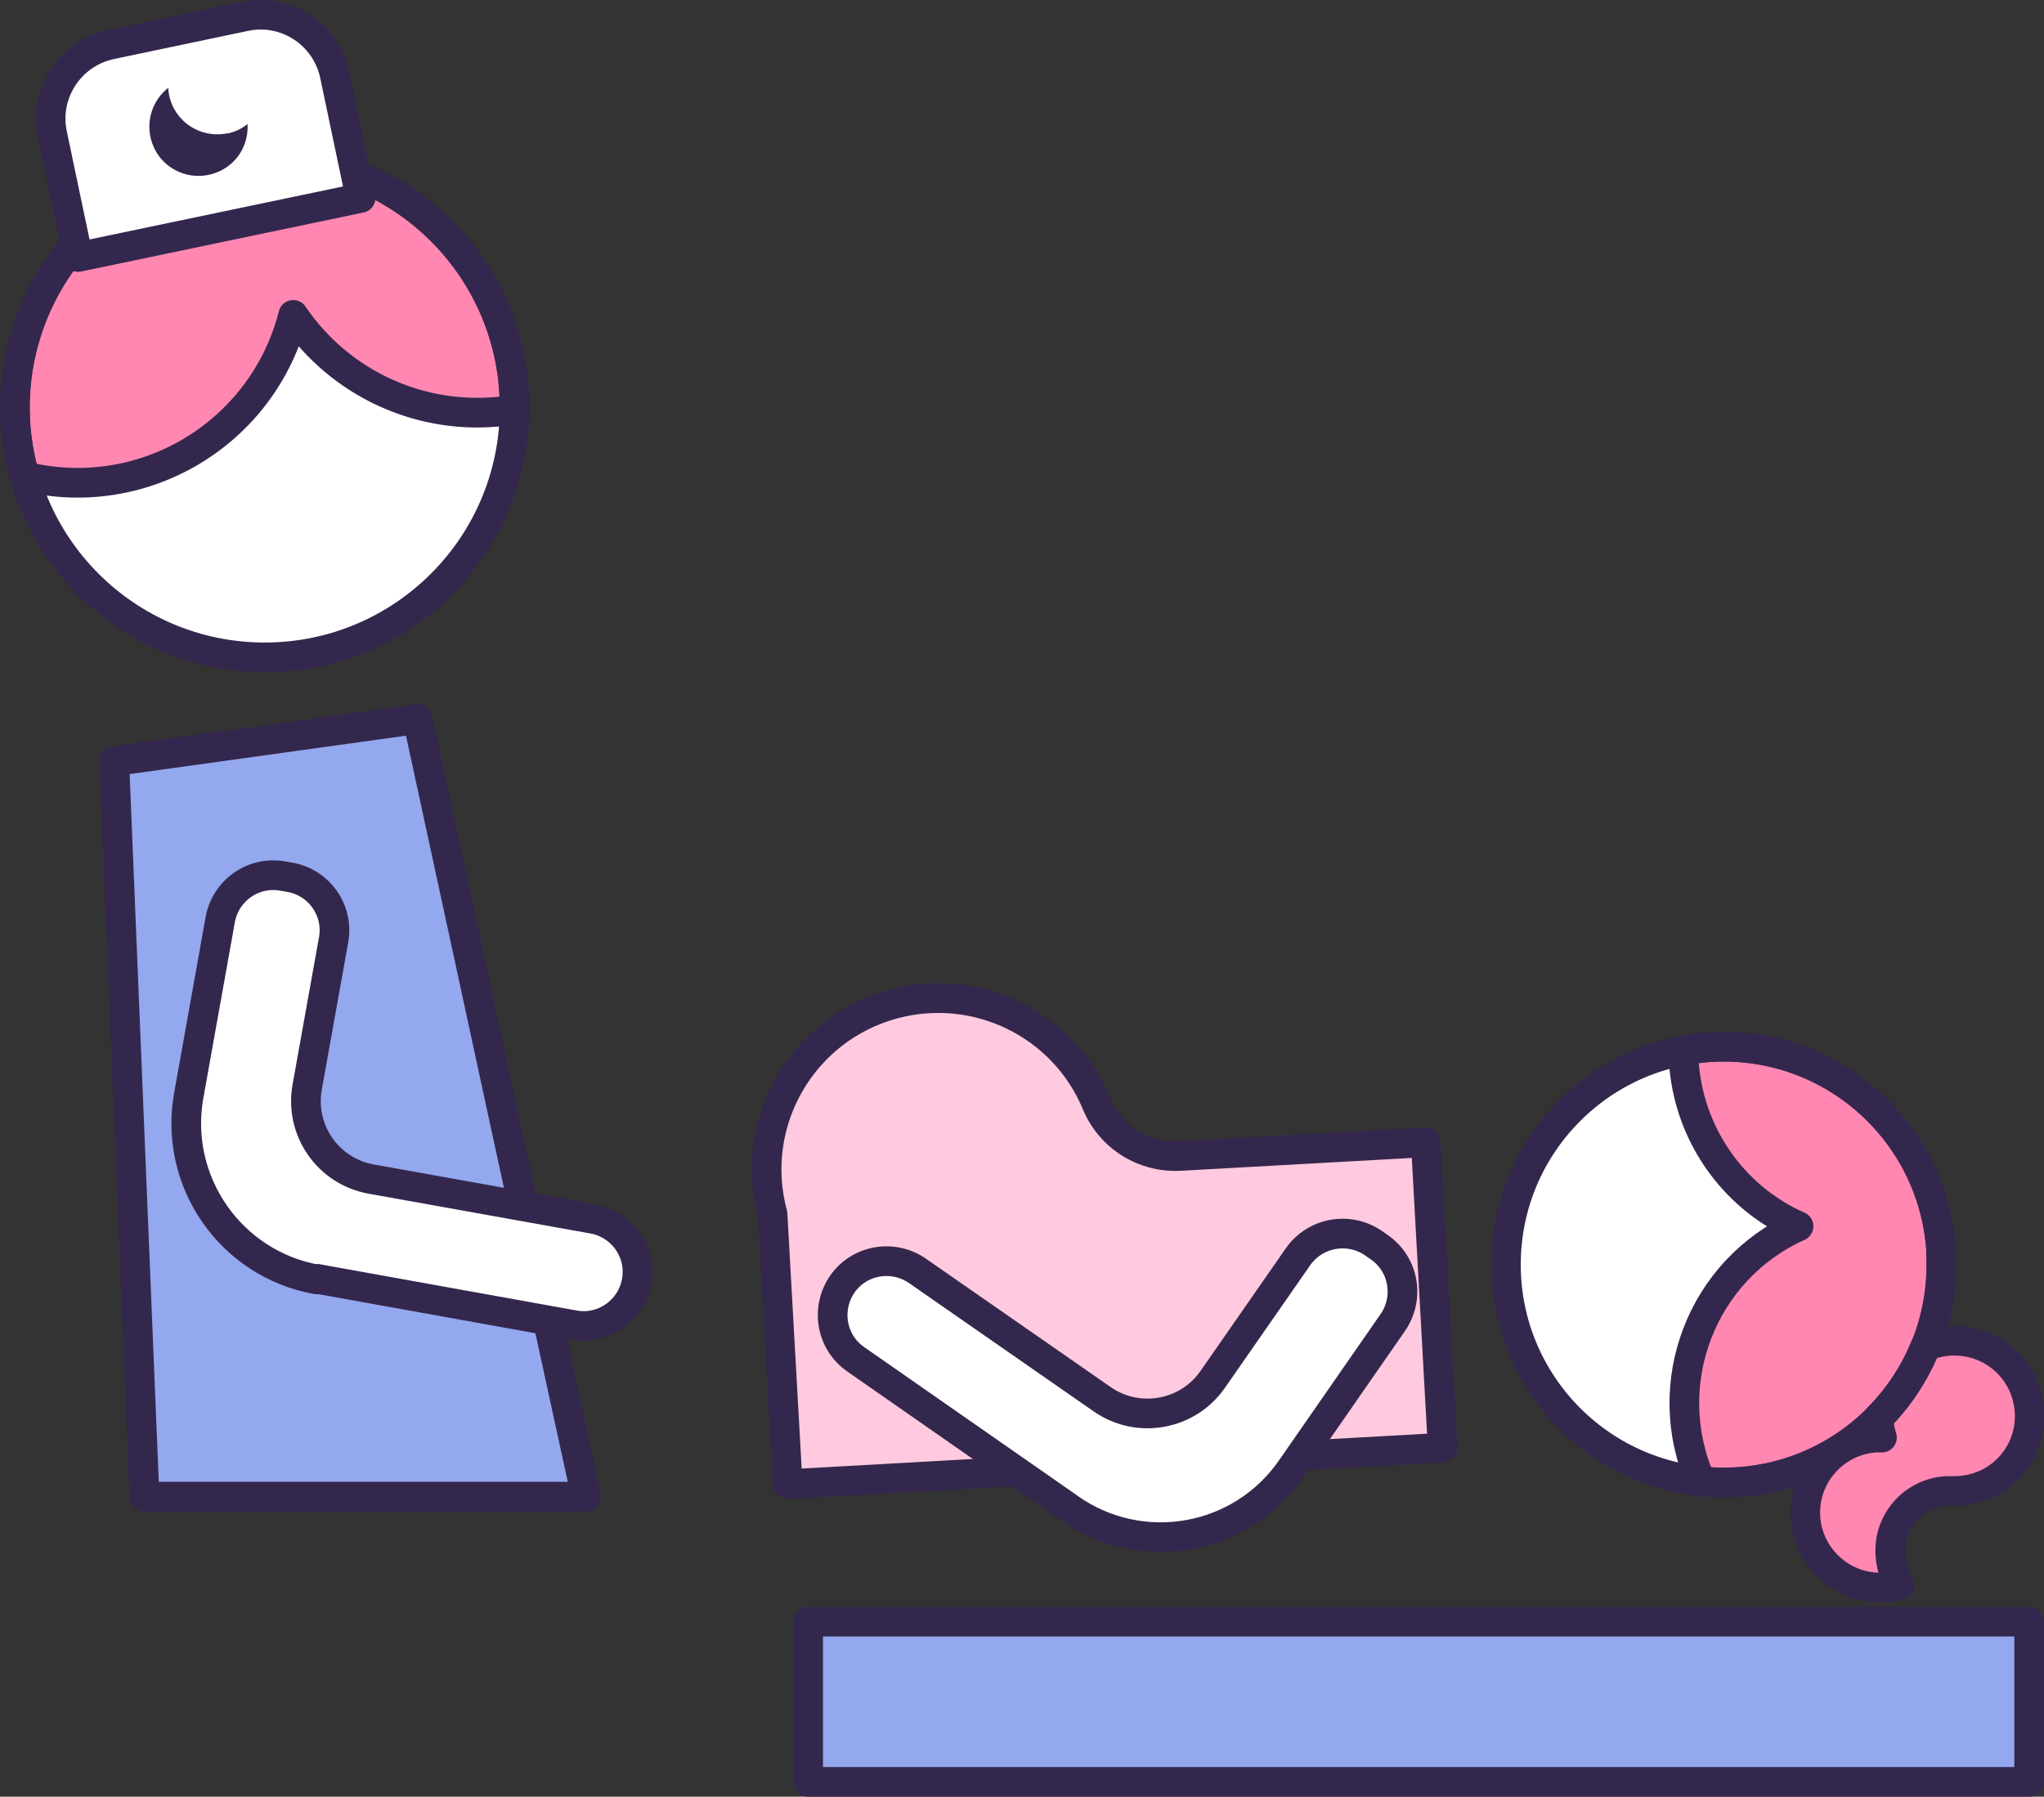 <svg xmlns="http://www.w3.org/2000/svg" id="Layer_1" data-name="Layer 1" viewBox="0 0 688.7 605.4"><rect x="0" y="0" width="688.7" height="605.4" fill="#333333" stroke="none"/><defs><style>      .cls-1 {        fill: #278e9f;      }      .cls-1, .cls-2, .cls-3, .cls-4, .cls-5, .cls-6 {        stroke-width: 0px;      }      .cls-2 {        fill: #94a8ef;      }      .cls-3 {        fill: #ffcadf;      }      .cls-4 {        fill: #ff87b1;      }      .cls-7 {        stroke-width: 10px;      }      .cls-7, .cls-8 {        fill: none;        stroke: #34274d;        stroke-linecap: round;        stroke-linejoin: round;      }      .cls-8 {        stroke-width: 10px;      }      .cls-5 {        fill: #34274d;      }      .cls-6 {        fill: #fff;      }    </style></defs><circle class="cls-6" cx="582.3" cy="424.9" r="73.4"></circle><path class="cls-4" d="M641.5,532.9c-1.8-3.3-2.9-7-3.1-10.7,0,0,0-.2,0-.3-.4-11.1,8.2-20.4,19.3-20.8.5,0,.9,0,1.4,0,1.3,0,2.7,0,4-.2,13.9-1.7,23.7-14.4,21.9-28.3-1.7-13.9-14.4-23.7-28.3-21.9-2.2.3-4.4.8-6.4,1.7-3.6,9-9,17.1-15.7,24v.9c.1,2,.5,4,1.1,5.9h-2c-14,.8-24.6,12.7-23.9,26.7.8,14,12.7,24.6,26.7,23.9,1.7,0,3.4-.4,5-.8h0Z"></path><path class="cls-4" d="M655.6,420.8c-2.3-40.5-36.9-71.4-77.4-69.2-3.2.2-6.3.6-9.4,1.2,0,1,0,2.1,0,3.2,1.4,24.4,16.3,46.1,38.7,56-32.8,14.7-47.5,53.2-32.9,86,3.9.4,7.8.5,11.7.3,40.5-2.2,71.4-36.9,69.2-77.3,0,0,0,0,0,0Z"></path><path class="cls-3" d="M399.3,388.3l82.7-4.6,5.7,102.9-220.7,12.3-5.1-91c-8.3-30.8,9.9-62.5,40.8-70.8,28-7.5,57.3,6.8,68.4,33.6,4.7,11.3,16,18.4,28.2,17.6Z"></path><path class="cls-7" d="M640,534.2c-1.8-3.3-2.9-7-3.1-10.7v-.3c-.4-11.1,8.3-20.4,19.3-20.8.5,0,.9,0,1.4,0,1.3,0,2.7,0,4-.2,13.9-1.6,23.8-14.2,22.1-28.1-1.6-13.4-13.3-23.1-26.8-22.3-2.8.2-5.6.8-8.2,1.9-3.6,8.9-9,17.1-15.7,23.9v.9c.1,2,.5,4,1.1,5.9h-2c-13.9.8-24.6,12.8-23.8,26.7.8,13.9,12.8,24.6,26.7,23.8,1.6,0,3.3-.4,4.9-.8h0Z"></path><path class="cls-7" d="M654.1,422c-2.3-40.5-36.9-71.4-77.4-69.2-3.2.2-6.3.6-9.4,1.2,0,1,0,2.1,0,3.2,1.4,24.4,16.3,46.1,38.7,56-32.7,14.7-47.4,53.1-32.9,86,40.3,4.2,76.4-25,80.6-65.3.4-3.9.5-7.9.3-11.8Z"></path><circle class="cls-7" cx="580.8" cy="426.1" r="73.4"></circle><path class="cls-7" d="M397.8,389.5l82.6-4.6,5.7,102.9-220.7,12.3-5.1-91c-8.3-30.8,9.9-62.5,40.8-70.8,28-7.5,57.3,6.8,68.4,33.6,4.7,11.3,16,18.3,28.2,17.6Z"></path><path class="cls-6" d="M363,510.4c24.2,16.8,57.5,10.9,74.3-13.3,0,0,0,0,0,0l34.4-49.4c5.7-8.3,3.7-19.6-4.5-25.4l-2-1.4c-8.2-5.7-19.6-3.7-25.3,4.5,0,0,0,0,0,0l-28.8,41.4c-8.4,12.1-25,15.1-37.1,6.7,0,0,0,0,0,0l-62.3-43.3c-8.3-5.7-19.6-3.7-25.3,4.5h0c-5.7,8.3-3.7,19.6,4.5,25.3,0,0,0,0,0,0l72.3,50.3Z"></path><path class="cls-7" d="M360.6,508.4c24.2,16.8,57.5,10.9,74.4-13.4l34.3-49.4c5.7-8.3,3.7-19.6-4.5-25.3,0,0,0,0,0,0l-2-1.4c-8.3-5.7-19.6-3.7-25.4,4.5l-28.8,41.4c-8.4,12.1-25.1,15.1-37.2,6.7l-62.3-43.3c-8.3-5.7-19.6-3.7-25.3,4.5h0c-5.7,8.3-3.7,19.6,4.5,25.3,0,0,0,0,0,0l72.2,50.3Z"></path><path class="cls-1" d="M194.3,505c-.4-1.4-56.8-262-56.8-262l-102.2,14.2,10.2,247.8h148.8Z"></path><path class="cls-7" d="M197.5,504.3c-.4-1.4-56.8-262-56.8-262l-102.2,14.2,10.2,247.8h148.8Z"></path><path class="cls-2" d="M194.3,505c-.4-1.4-56.8-262-56.8-262l-102.2,14.2,10.2,247.8h148.8Z"></path><circle class="cls-6" cx="89.2" cy="137.3" r="84.2"></circle><path class="cls-4" d="M79.1,53.7c46.1-5.6,88.1,27.3,93.7,73.4,0,0,0,0,0,0,.4,3.6.6,7.2.6,10.9-1.2.2-2.4.4-3.6.5-27.9,3.4-55.3-9.2-71-32.4-10.1,39.9-50.5,64.2-90.5,54.4-12.8-44.7,13-91.3,57.7-104.1,4.3-1.2,8.7-2.1,13.1-2.7Z"></path><path class="cls-7" d="M79.1,53.7c46.1-5.6,88.1,27.3,93.7,73.4,0,0,0,0,0,0,.4,3.6.6,7.2.6,10.9-1.2.2-2.4.4-3.6.5-27.9,3.4-55.3-9.2-71-32.4-10.1,39.9-50.5,64.2-90.5,54.4-12.8-44.7,13-91.3,57.7-104.1,4.3-1.2,8.7-2.1,13.1-2.7Z"></path><circle class="cls-7" cx="89.2" cy="137.3" r="84.2"></circle><path class="cls-7" d="M197.5,504.3c-.4-1.4-56.8-262-56.8-262l-102.2,14.2,10.2,247.8h148.8Z"></path><path class="cls-6" d="M103.5,430.8c-29-5.2-48.3-33-43.1-62l10.6-59.2c1.8-9.9,11.2-16.5,21.1-14.7,0,0,0,0,0,0l2.4.4c9.9,1.8,16.5,11.2,14.7,21.1l-8.9,49.6c-2.6,14.5,7,28.4,21.6,31,0,0,0,0,0,0l74.7,13.4c9.9,1.8,16.5,11.2,14.7,21.1,0,0,0,0,0,0h0c-1.8,9.9-11.2,16.5-21.1,14.7,0,0,0,0,0,0l-86.6-15.5Z"></path><path class="cls-7" d="M106.7,431.1c-29-5.2-48.3-33-43.1-62l10.6-59.2c1.8-9.9,11.2-16.5,21.1-14.7l2.4.4c9.9,1.8,16.5,11.2,14.7,21.1l-8.9,49.6c-2.6,14.5,7,28.4,21.6,31h0s74.7,13.4,74.7,13.4c9.9,1.8,16.5,11.2,14.7,21.1,0,0,0,0,0,0h0c-1.8,9.9-11.2,16.5-21.1,14.7,0,0,0,0,0,0l-86.6-15.6Z"></path><path class="cls-6" d="M37.4,15l45.2-9.5c13.8-2.9,27.3,6,30.2,19.8h0l8.7,41.4h0l-95.2,19.9h0l-8.7-41.4c-2.9-13.8,6-27.3,19.8-30.2Z"></path><path class="cls-8" d="M37.4,15l45.2-9.5c13.8-2.9,27.3,6,30.2,19.8h0l8.7,41.4h0l-95.2,19.9h0l-8.7-41.4c-2.9-13.8,6-27.3,19.8-30.2Z"></path><path class="cls-5" d="M76.6,44.9c-9,1.9-17.8-3.9-19.6-12.8-.2-.8-.3-1.7-.3-2.5-7.2,5.6-8.5,16-2.9,23.3,5.6,7.2,16,8.5,23.3,2.9,4.3-3.3,6.6-8.5,6.3-14-2,1.6-4.3,2.7-6.8,3.2Z"></path><rect class="cls-2" x="272.3" y="546.4" width="411.4" height="54"></rect><rect class="cls-7" x="272.3" y="546.4" width="411.4" height="54"></rect></svg>